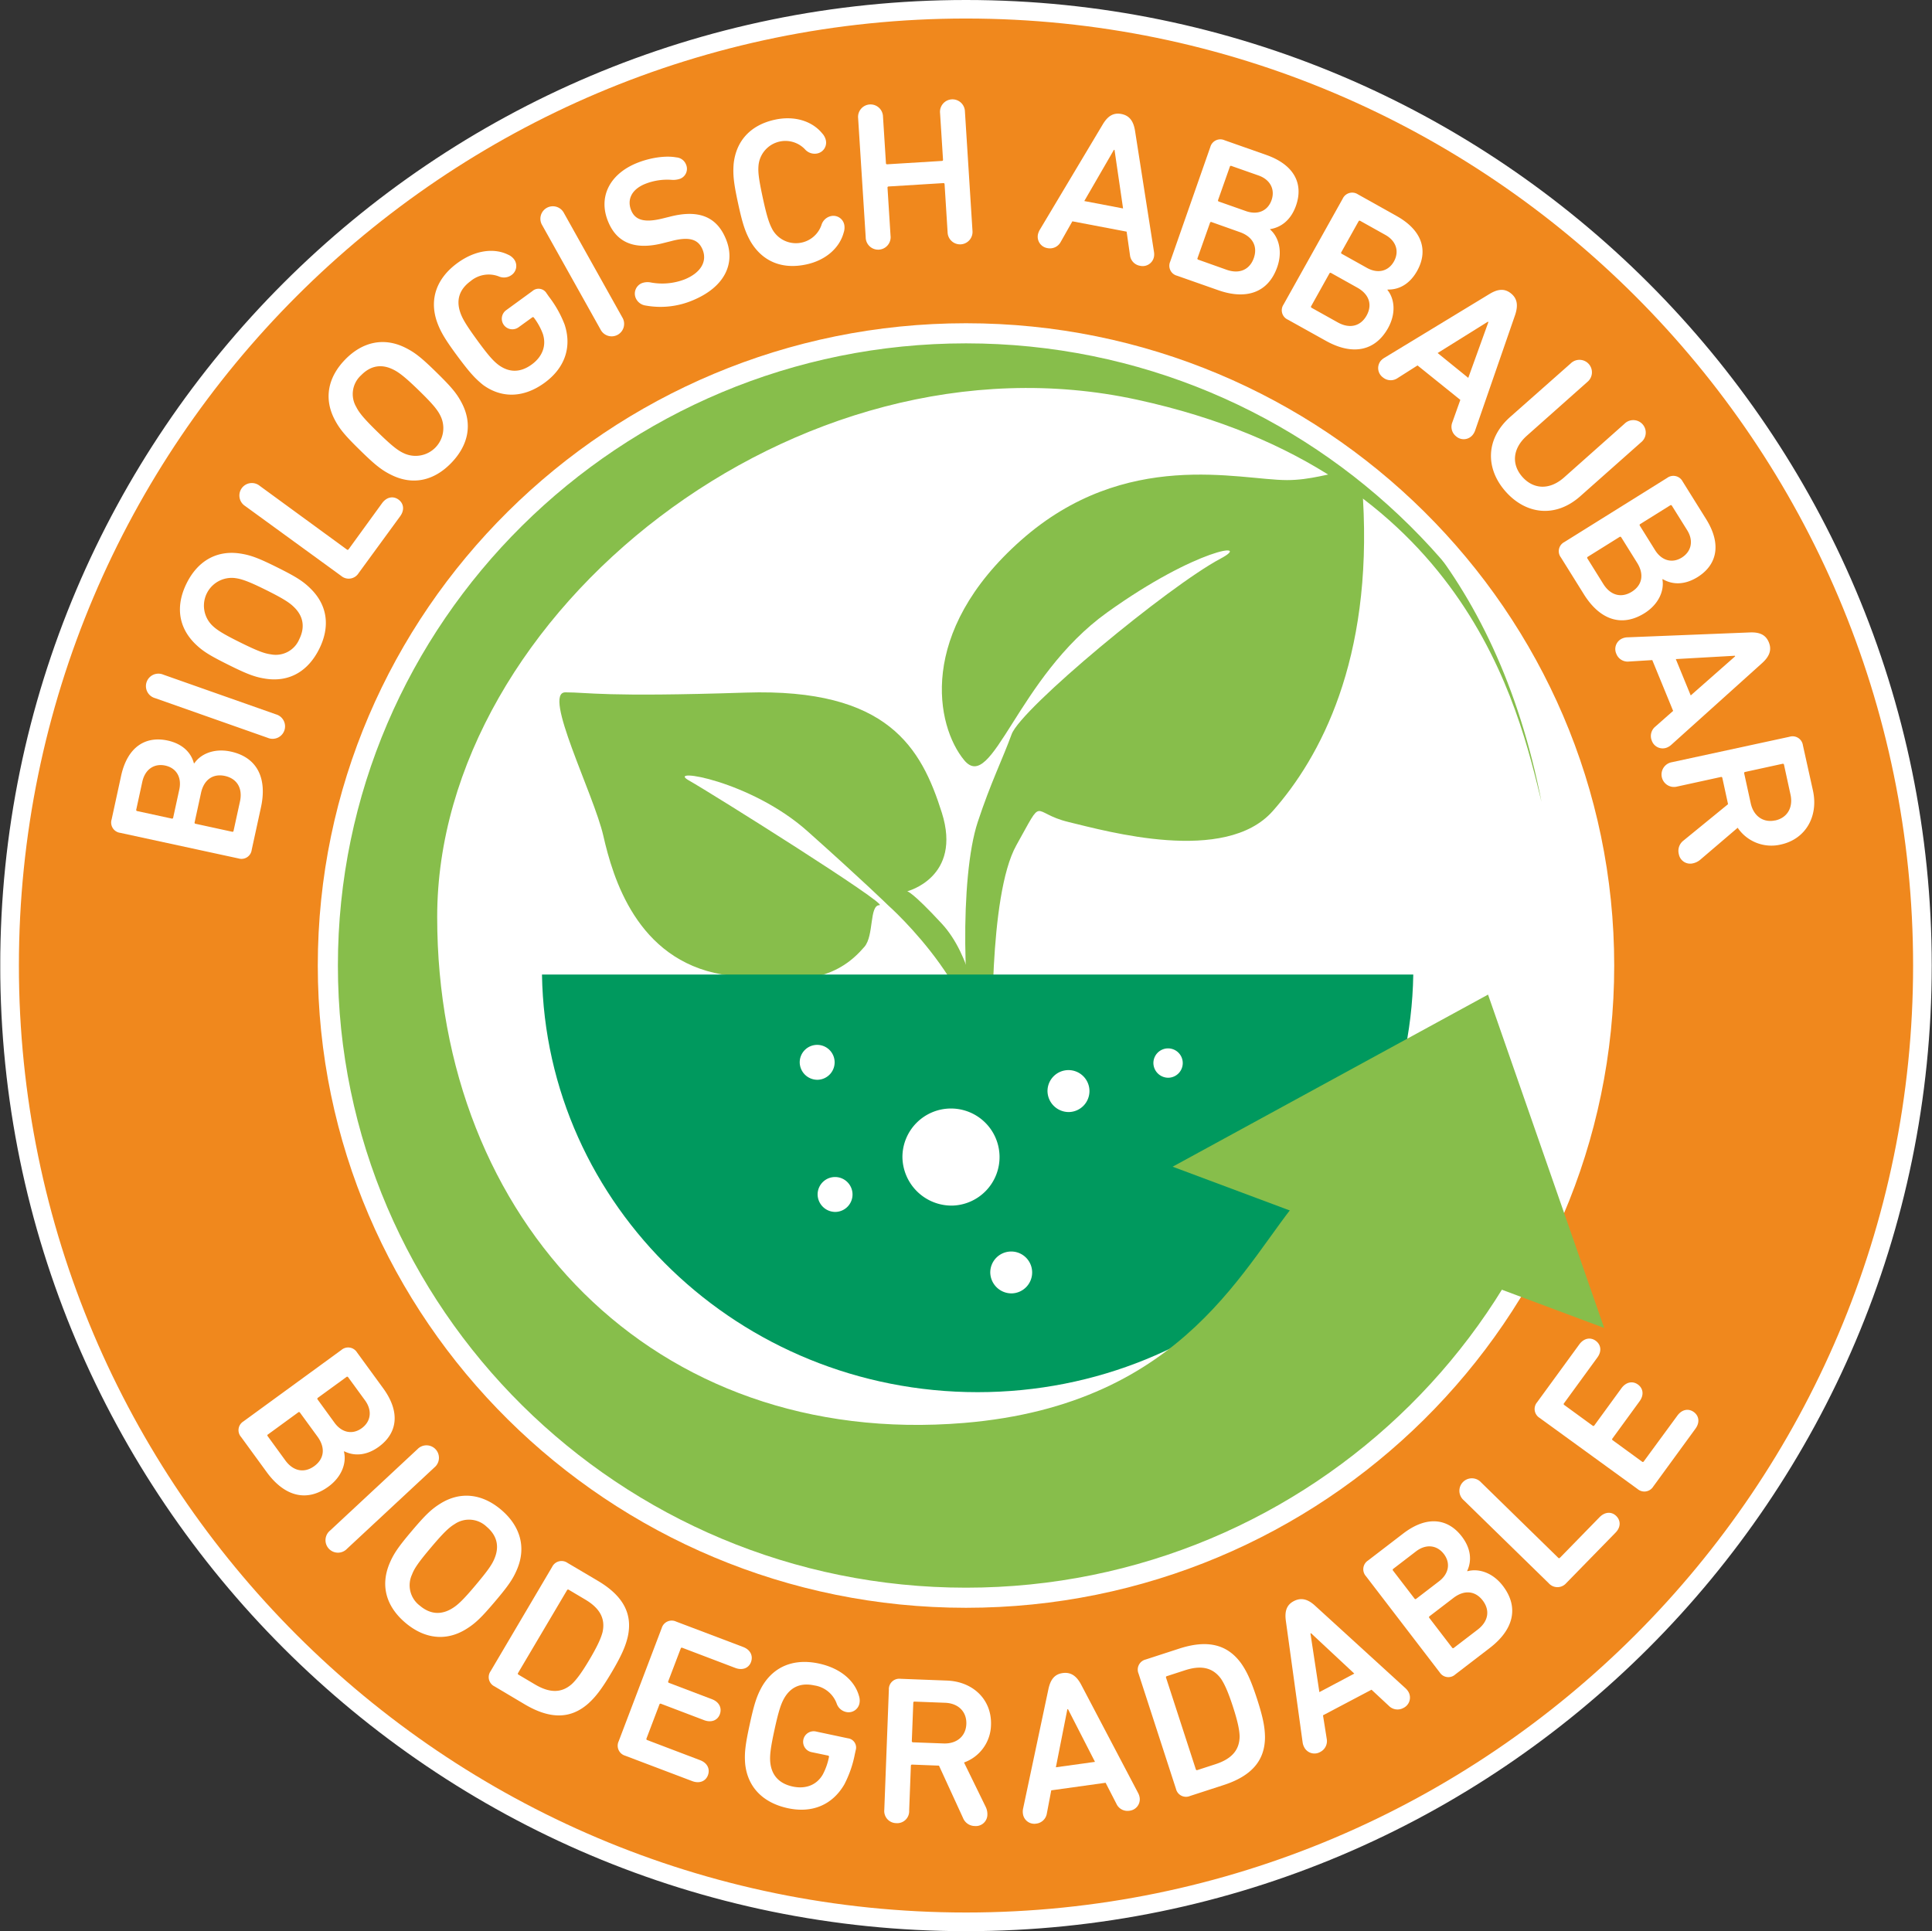 <svg id="Ebene_1" data-name="Ebene 1" xmlns="http://www.w3.org/2000/svg" xmlns:xlink="http://www.w3.org/1999/xlink" viewBox="0 0 576.52 576.37"><rect x="0" y="0" width="576.52" height="576.37" fill="#333333" stroke="none"/><defs><style>.cls-1{fill:none;}.cls-2{clip-path:url(#clip-path);}.cls-3{fill:#f0881d;}.cls-4{fill:#fff;}.cls-5{clip-path:url(#clip-path-4);}.cls-6{fill:#87be4b;}.cls-7{fill:#00995e;}</style><clipPath id="clip-path"><rect class="cls-1" x="0.08" width="576.37" height="576.37"/></clipPath><clipPath id="clip-path-4"><path class="cls-1" d="M97.83,288.15c0,104.23,85.26,188.68,190.43,188.68s190.43-84.45,190.43-188.68S393.43,99.47,288.26,99.47,97.83,184,97.83,288.15"/></clipPath></defs><title>Nobby_Buttons_biologisch abbaubar_randlos</title><g class="cls-2"><path class="cls-3" d="M288.26,573.56c157.62,0,285.4-127.76,285.4-285.41S445.88,2.74,288.26,2.74,2.86,130.54,2.86,288.15s127.78,285.41,285.4,285.41"/></g><g class="cls-2"><path class="cls-4" d="M288.26,576.34C129.35,576.34.07,447.06.07,288.15S129.35,0,288.26,0,576.44,129.24,576.44,288.15,447.17,576.34,288.26,576.34Zm0-570.81C132.42,5.53,5.64,132.31,5.64,288.15S132.42,570.77,288.26,570.77,570.88,444,570.88,288.15,444.1,5.53,288.26,5.53Z"/></g><g class="cls-2"><path class="cls-4" d="M288.26,476.83c105.17,0,190.43-84.45,190.43-188.68S393.43,99.47,288.26,99.47,97.83,184,97.83,288.15s85.26,188.68,190.43,188.68"/></g><g class="cls-5"><path class="cls-6" d="M296.21,312.91s-1.41-45.51,7.09-60.68,4.1-9.66,15.58-6.9,46.75,12.74,60.92-3.28,29.75-45,26.92-93.25c0-13.8-8.5-5.52-22.67-5.52s-48.17-9.65-79.34,17.93-25.41,55.46-17,65.65,15.73-24.75,42.64-44.06,43.58-21.23,33.86-16.08c-15.58,8.28-59.5,44.68-62.33,52.41s-6.22,14.39-10.12,26.2c-5.47,16.55-4.46,56.55,0,71.71"/></g><g class="cls-5"><path class="cls-6" d="M291.76,301.87s-1.78-16.54-10.71-26.2S270.71,266,270.71,266s16.44-4.14,10.34-23.45-16-37.23-58.51-35.85-46.86-.08-53.83-.08,8.5,30.42,11.33,42.83,9.92,36.92,35.42,41.37,35.42,0,42.5-8.27c2.87-3.35,1.42-12.41,4.47-12.41s-49.81-33.25-56.89-37.24,18.42,0,35.42,15.17S265,270.16,265,270.16s32.18,28.46,26.72,53.87"/></g><g class="cls-5"><path class="cls-7" d="M161.73,290.84c1.13,69,58.86,124.64,130,124.64s128.89-55.63,130-124.64Z"/></g><g class="cls-5"><path class="cls-4" d="M284.17,359.8a14.49,14.49,0,1,0-14.88-14.48,14.68,14.68,0,0,0,14.88,14.48"/></g><g class="cls-5"><path class="cls-4" d="M249.32,361.69a5.21,5.21,0,1,0-5.34-5.21,5.29,5.29,0,0,0,5.34,5.21"/></g><g class="cls-5"><path class="cls-6" d="M460,239.33C432.79,99.9,305.32,99.9,278.06,99.9,175.56,99.9,83.7,185.55,83.7,285.32S186.63,483.91,289.13,483.91c89.25,0,138.85-60.14,157.27-93.24,18.86-33.89-21.39-18.09-42.52-47.42,17.63,25.93,6.95-12.05-15.29,13.41-17,19.47-34.29,62.44-100.88,68-92.77,7.68-157.25-60.38-157.25-151S238,97.26,339.27,119.28C437.9,140.71,453.2,211.81,460,239.33"/></g><g class="cls-5"><path class="cls-4" d="M244,322.25a5.21,5.21,0,1,0-5.36-5.21,5.27,5.27,0,0,0,5.36,5.21"/></g><g class="cls-5"><path class="cls-4" d="M319,331.88a6.26,6.26,0,1,0-6.42-6.25,6.34,6.34,0,0,0,6.42,6.25"/></g><g class="cls-5"><path class="cls-4" d="M301.92,386a6.25,6.25,0,1,0-6.42-6.25,6.34,6.34,0,0,0,6.42,6.25"/></g><g class="cls-5"><path class="cls-4" d="M348.68,321.64a4.38,4.38,0,1,0-4.5-4.38,4.44,4.44,0,0,0,4.5,4.38"/></g><g class="cls-2"><path class="cls-4" d="M288.26,479.83c-106.66,0-193.43-86-193.43-191.68S181.6,96.47,288.26,96.47s193.43,86,193.43,191.68S394.92,479.83,288.26,479.83Zm0-377.36c-103.35,0-187.43,83.29-187.43,185.68s84.08,185.68,187.43,185.68,187.43-83.3,187.43-185.68S391.61,102.47,288.26,102.47Z"/></g><polygon class="cls-6" points="444.04 296.83 349.92 348.19 478.69 396.31 444.04 296.83"/><path class="cls-4" d="M101.87,402.89a3.11,3.11,0,0,1,4.67.73l7.79,10.68c5.27,7.23,4.2,13.46-1.29,17.47-3.61,2.63-7.26,2.87-10.31,1.36l-.1.07c.83,3.29-.55,7.49-4.62,10.46-6.51,4.75-13.16,2.9-18.43-4.33l-7.64-10.48a3.06,3.06,0,0,1,.68-4.63Zm-22,25.71,5.26,7.23c2.45,3.36,5.76,3.83,8.66,1.71s3.41-5.37,1-8.73l-5.27-7.22a.34.34,0,0,0-.53-.08l-9,6.57A.32.32,0,0,0,79.87,428.6Zm19.95-4c2.22,3.05,5.43,3.6,8.13,1.63s3.2-5.22,1-8.27l-5.05-6.92a.33.33,0,0,0-.53-.08l-8.5,6.19a.34.34,0,0,0-.08.53Z"/><path class="cls-4" d="M124.59,432.48a3.72,3.72,0,1,1,5.06,5.44L103.57,462.2a3.72,3.72,0,1,1-5.06-5.43Z"/><path class="cls-4" d="M131.45,448.71c6-3.72,12.45-2.91,18.07,1.84s7.54,11,4.87,17.56c-1.22,3-2.65,5.1-6.68,9.85s-5.84,6.52-8.61,8.23c-6,3.72-12.44,2.92-18.12-1.88s-7.48-10.95-4.82-17.51c1.23-3,2.66-5.1,6.69-9.86S128.69,450.42,131.45,448.71ZM147.61,465c1.37-3.37.83-6.63-2.39-9.36a7.6,7.6,0,0,0-9.59-.76c-1.66,1-3.31,2.56-7,6.93s-5,6.27-5.67,8.07a7.6,7.6,0,0,0,2.34,9.33c3.22,2.72,6.53,2.71,9.63.8,1.66-1,3.32-2.56,7-6.94S146.91,466.82,147.61,465Z"/><path class="cls-4" d="M164.77,467.61a3.12,3.12,0,0,1,4.58-1.18l9.05,5.35c7.48,4.43,10.46,9.78,8.93,16.7-.64,2.69-1.7,5.35-4.81,10.61s-4.94,7.48-7,9.34c-5.32,4.68-11.45,4.64-18.93.22l-9-5.35a3.07,3.07,0,0,1-1.21-4.52Zm-10,32.21,4.88,2.89c4.28,2.53,7.85,2.67,11-.13,1.33-1.26,2.88-3.27,5.28-7.33s3.42-6.39,3.88-8.17c.91-4.14-.93-7.21-5.22-9.74l-4.87-2.89a.34.34,0,0,0-.52.14l-14.62,24.72A.33.33,0,0,0,154.8,499.82Z"/><path class="cls-4" d="M197.46,485.88a3.11,3.11,0,0,1,4.31-1.93l20,7.58c2.17.83,3,2.64,2.34,4.47s-2.54,2.6-4.72,1.77l-15.78-6a.33.33,0,0,0-.48.22l-3.72,9.77a.34.34,0,0,0,.22.48l12.84,4.88c2.17.83,3,2.64,2.34,4.47s-2.54,2.6-4.72,1.77l-12.83-4.88a.34.34,0,0,0-.49.22l-3.85,10.13a.34.34,0,0,0,.22.48l15.78,6c2.18.83,3,2.64,2.34,4.46s-2.54,2.61-4.71,1.78l-20-7.58a3.11,3.11,0,0,1-1.93-4.31Z"/><path class="cls-4" d="M223.73,514.59c1.32-6.09,2.11-8.5,3.69-11.31,3.59-6.12,9.69-8.39,17-6.8,6.52,1.42,10.66,5.22,11.89,9.61a4.44,4.44,0,0,1,.15,2.29,3.3,3.3,0,0,1-4,2.54,3.83,3.83,0,0,1-2.8-2.54A8.4,8.4,0,0,0,243,503c-4.25-.93-7.16.64-9,3.84-.94,1.66-1.66,3.77-2.88,9.36s-1.44,7.81-1.27,9.71c.36,3.69,2.42,6.33,6.67,7.26,3.88.84,7.18-.43,9-3.58a18.69,18.69,0,0,0,1.84-5.21.34.34,0,0,0-.29-.45l-4.8-1a3.15,3.15,0,1,1,1.34-6.15l9.41,2a2.78,2.78,0,0,1,2.32,3.59l-.26,1.18a33,33,0,0,1-3.13,9c-3.6,6.18-9.68,8.66-16.94,7.07s-11.93-6.2-12.65-13.25C222.11,523.2,222.4,520.68,223.73,514.59Z"/><path class="cls-4" d="M287.36,542.53l-7.16-15.59-8-.31a.34.34,0,0,0-.39.37l-.51,13.34a3.57,3.57,0,0,1-3.85,3.76,3.62,3.62,0,0,1-3.57-4l1.36-35.87a3.11,3.11,0,0,1,3.47-3.21l13.84.53c7.87.29,13.46,5.74,13.17,13.29A12.15,12.15,0,0,1,287.67,526l6.49,13.29a4.93,4.93,0,0,1,.48,2.28,3.43,3.43,0,0,1-3.72,3.39A3.83,3.83,0,0,1,287.36,542.53Zm1-28c.14-3.71-2.41-6.2-6.32-6.35l-9.12-.35a.33.33,0,0,0-.39.36l-.44,11.39a.35.35,0,0,0,.37.4l9.12.34C285.49,520.46,288.22,518.17,288.36,514.52Z"/><path class="cls-4" d="M305.26,539.94l7.58-35.77c.58-2.76,1.73-4.51,4.28-4.86s4.21,1,5.52,3.49l17,32.34a4.4,4.4,0,0,1,.44,1.34A3.43,3.43,0,0,1,337,540.4a3.61,3.61,0,0,1-3.85-2.07l-3.23-6.28-16.22,2.26-1.32,6.93a3.62,3.62,0,0,1-3.13,3,3.43,3.43,0,0,1-4-2.92A4.67,4.67,0,0,1,305.26,539.94Zm21.49-14.13-8.05-15.72-.19,0-3.43,17.34Z"/><path class="cls-4" d="M339.75,499.47a3.1,3.1,0,0,1,2.14-4.21l10-3.25c8.27-2.68,14.25-1.38,18.44,4.35,1.59,2.26,2.88,4.82,4.77,10.63s2.34,8.64,2.38,11.41c0,7.09-4.09,11.66-12.36,14.34l-10,3.25a3.07,3.07,0,0,1-4.19-2.08Zm17.56,28.79,5.39-1.75c4.73-1.54,7.2-4.13,7.21-8.37-.06-1.83-.54-4.33-2-8.82s-2.54-6.79-3.56-8.31c-2.5-3.42-6-4.07-10.75-2.53l-5.39,1.75a.33.33,0,0,0-.25.47L356.83,528A.34.34,0,0,0,357.31,528.26Z"/><path class="cls-4" d="M388.72,520.06l-5-36.23c-.4-2.78.09-4.82,2.38-6s4.3-.49,6.36,1.41l27,24.65a4.61,4.61,0,0,1,.87,1.11,3.43,3.43,0,0,1-1.56,4.73,3.62,3.62,0,0,1-4.33-.64l-5.17-4.81-14.48,7.64,1.11,7a3.63,3.63,0,0,1-1.92,3.93,3.44,3.44,0,0,1-4.79-1.39A4.39,4.39,0,0,1,388.72,520.06Zm15.41-20.59-12.91-12.05-.17.08L393.71,505Z"/><path class="cls-4" d="M407.61,470.4a3.1,3.1,0,0,1,.62-4.68l10.49-8.05c7.1-5.44,13.35-4.52,17.49.88,2.72,3.55,3.05,7.18,1.61,10.27l.08.1c3.26-.91,7.5.36,10.56,4.36,4.9,6.4,3.21,13.09-3.89,18.53l-10.29,7.9a3.06,3.06,0,0,1-4.64-.57Zm21.8,1.53c3-2.29,3.47-5.51,1.44-8.16s-5.3-3.08-8.3-.78l-6.79,5.21a.34.34,0,0,0-.07.53l6.4,8.34a.33.33,0,0,0,.53.07Zm4.43,19.86,7.1-5.44c3.3-2.53,3.69-5.85,1.51-8.7s-5.45-3.28-8.75-.75l-7.1,5.44a.34.34,0,0,0-.07.53l6.78,8.85A.34.34,0,0,0,433.84,491.79Z"/><path class="cls-4" d="M436.79,447.73a3.72,3.72,0,1,1,5.18-5.32l23,22.48a.34.34,0,0,0,.54,0l11.79-12.08c1.62-1.66,3.62-1.74,5-.37s1.38,3.37-.25,5l-14.65,15a3.47,3.47,0,0,1-5.25.06Z"/><path class="cls-4" d="M459.42,423.15a3.11,3.11,0,0,1-.74-4.66l12.58-17.25c1.38-1.89,3.35-2.24,4.92-1.09s1.85,3.14.47,5l-9.94,13.64a.33.33,0,0,0,.08.52l8.45,6.16a.34.34,0,0,0,.53-.08l8.08-11.09c1.38-1.88,3.35-2.24,4.93-1.09s1.84,3.14.47,5l-8.09,11.1a.33.33,0,0,0,.08.52l8.75,6.38a.33.33,0,0,0,.53-.08l10-13.63c1.37-1.89,3.34-2.24,4.92-1.09s1.85,3.14.47,5l-12.58,17.25a3.11,3.11,0,0,1-4.66.73Z"/><path class="cls-4" d="M35.86,248.55a3.1,3.1,0,0,1-2.55-4l2.81-12.92C38,222.92,43.39,219.58,50,221c4.37.95,7,3.51,7.86,6.8l.13,0c1.9-2.81,5.95-4.57,10.88-3.5,7.87,1.71,10.91,7.92,9,16.66l-2.76,12.67a3.07,3.07,0,0,1-3.91,2.57ZM53.5,235.64c.8-3.7-.92-6.45-4.18-7.16s-6,1.07-6.84,4.76l-1.82,8.37a.34.34,0,0,0,.29.45l10.27,2.23a.34.34,0,0,0,.46-.28Zm16.2,12.29,1.91-8.74c.88-4.06-1-6.84-4.47-7.61s-6.28,1-7.16,5.08l-1.9,8.74a.33.33,0,0,0,.28.45l10.89,2.37A.33.33,0,0,0,69.7,247.93Z"/><path class="cls-4" d="M46.24,208.34a3.72,3.72,0,1,1,2.48-7l33.62,11.85a3.72,3.72,0,1,1-2.47,7Z"/><path class="cls-4" d="M58.2,192.1c-5.05-5-5.8-11.38-2.52-18s8.88-9.94,15.89-8.92c3.22.48,5.58,1.37,11.16,4.15s7.73,4.12,10,6.39c5.06,5,5.81,11.4,2.5,18s-8.85,9.88-15.86,8.85c-3.21-.47-5.58-1.36-11.16-4.14S60.52,194.38,58.2,192.1Zm12-19.57a8.29,8.29,0,0,0-7,14c1.36,1.38,3.28,2.62,8.41,5.16s7.27,3.34,9.19,3.59a7.6,7.6,0,0,0,8.5-4.5c1.87-3.78,1.08-7-1.52-9.55-1.36-1.37-3.28-2.61-8.41-5.16S72.1,172.78,70.18,172.53Z"/><path class="cls-4" d="M73.13,151a3.72,3.72,0,1,1,4.38-6l26,19a.34.34,0,0,0,.53-.09L114,150.19c1.37-1.89,3.35-2.24,4.92-1.09s1.85,3.14.47,5L107,171.06a3.47,3.47,0,0,1-5.19.81Z"/><path class="cls-4" d="M99.86,125.21c-3.28-6.29-2-12.62,3.13-17.9s11.5-6.72,17.86-3.59c2.91,1.43,4.89,3,9.35,7.37s6.09,6.29,7.59,9.17c3.29,6.29,2,12.62-3.17,17.94s-11.45,6.69-17.81,3.55c-2.92-1.43-4.89-3-9.35-7.37S101.37,128.09,99.86,125.21Zm17.42-14.95c-3.27-1.61-6.56-1.3-9.51,1.72a7.58,7.58,0,0,0-1.45,9.5c.87,1.73,2.31,3.49,6.42,7.5s5.89,5.4,7.64,6.23a8.28,8.28,0,0,0,11-11.22c-.86-1.73-2.3-3.49-6.41-7.49S119,111.09,117.28,110.26Z"/><path class="cls-4" d="M136.29,106c-3.67-5-4.95-7.22-6-10.27-2.19-6.74.16-12.82,6.22-17.24,5.39-3.93,11-4.5,15.08-2.5a4.42,4.42,0,0,1,1.81,1.4,3.31,3.31,0,0,1-.78,4.71,3.84,3.84,0,0,1-3.76.4,8.39,8.39,0,0,0-8.42,1.39c-3.51,2.56-4.29,5.77-3.12,9.28.61,1.82,1.71,3.74,5.09,8.38s4.88,6.26,6.41,7.4c3,2.18,6.34,2.39,9.85-.17,3.21-2.34,4.45-5.66,3.32-9.13a18.6,18.6,0,0,0-2.66-4.83.34.34,0,0,0-.53-.08l-4,2.89a3.15,3.15,0,1,1-3.71-5.09l7.78-5.67a2.78,2.78,0,0,1,4.23.66l.7,1a33,33,0,0,1,4.69,8.35c2.23,6.8,0,13-6,17.37s-12.56,4.8-18.31.65C141.65,112.87,140,111,136.29,106Z"/><path class="cls-4" d="M161.79,67.2a3.72,3.72,0,1,1,6.49-3.63l17.4,31.12a3.72,3.72,0,1,1-6.49,3.62Z"/><path class="cls-4" d="M192.7,91.19a3.77,3.77,0,0,1-3-2.26,3.37,3.37,0,0,1,1.8-4.41,4.91,4.91,0,0,1,2.48-.26,18.68,18.68,0,0,0,10.32-.88c4.9-2,6.77-5.42,5.36-8.87-1.17-2.85-3.59-4.11-9.41-2.54l-2.16.54c-8.42,2.21-14,.12-16.65-6.46-2.93-7.17.38-14,8.49-17.35,4.31-1.76,8.93-2.29,11.88-1.73a3.36,3.36,0,0,1,2.89,2.09A3.18,3.18,0,0,1,203,53.33a6.33,6.33,0,0,1-2.37.36,17.85,17.85,0,0,0-8.15,1.21c-4.2,1.72-5.37,4.85-4.13,7.88,1.17,2.86,3.87,3.8,9.42,2.41l2.11-.52c8.55-2.2,14-.06,16.75,6.7,2.88,7-.1,14.25-10.07,18.33A24.75,24.75,0,0,1,192.7,91.19Z"/><path class="cls-4" d="M220.26,60.73c-1.36-6.21-1.57-8.68-1.34-11.76.72-7,5.13-11.69,12.32-13.25,5.85-1.27,11.12.42,14.11,4.09a4.43,4.43,0,0,1,1.08,2,3.3,3.3,0,0,1-2.61,4,3.85,3.85,0,0,1-3.63-1.27,8.06,8.06,0,0,0-13.84,4.81c-.17,1.91,0,3.81,1.29,9.78s2,7.76,2.89,9.42a8.06,8.06,0,0,0,14.59-1.37,3.83,3.83,0,0,1,2.77-2.67,3.31,3.31,0,0,1,4.05,2.6,4.47,4.47,0,0,1-.16,2.23c-1.2,4.58-5.28,8.3-11.13,9.57-7.2,1.57-13.13-.81-16.72-6.92C222.44,69.28,221.61,67,220.26,60.73Z"/><path class="cls-4" d="M256.07,35.26a3.72,3.72,0,1,1,7.42-.47l.88,13.89a.33.33,0,0,0,.4.35l16.28-1a.33.33,0,0,0,.35-.4l-.88-13.89a3.72,3.72,0,1,1,7.42-.47l2.25,35.57a3.72,3.72,0,1,1-7.42.48L281.87,55a.33.33,0,0,0-.4-.35l-16.28,1a.33.33,0,0,0-.35.4l.9,14.27a3.72,3.72,0,1,1-7.41.47Z"/><path class="cls-4" d="M310.23,68.66,329,37.24c1.42-2.42,3.08-3.71,5.62-3.22s3.66,2.3,4.09,5.08l5.65,36.09a4.47,4.47,0,0,1,0,1.41,3.43,3.43,0,0,1-4.17,2.72,3.61,3.61,0,0,1-3-3.19l-1-7L320,66.05l-3.47,6.13a3.63,3.63,0,0,1-3.95,1.87A3.44,3.44,0,0,1,309.72,70,4.85,4.85,0,0,1,310.23,68.66Zm24.9-6.45-2.55-17.48-.19,0L323.56,60Z"/><path class="cls-4" d="M361.17,43.86a3.1,3.1,0,0,1,4.26-2l12.47,4.39c8.44,3,11.09,8.71,8.83,15.13-1.48,4.21-4.35,6.47-7.72,7l0,.11c2.55,2.23,3.79,6.48,2.12,11.23-2.68,7.61-9.21,9.85-17.65,6.87l-12.23-4.3a3.07,3.07,0,0,1-2.06-4.2ZM357.6,77.51l8.43,3c3.93,1.38,6.92-.11,8.11-3.49s-.23-6.36-4.15-7.74l-8.44-3a.33.33,0,0,0-.48.23L357.36,77A.34.34,0,0,0,357.6,77.51ZM371.8,63c3.57,1.26,6.52-.11,7.63-3.25s-.31-6.12-3.88-7.38l-8.08-2.84a.33.33,0,0,0-.48.23l-3.5,9.92a.34.34,0,0,0,.24.48Z"/><path class="cls-4" d="M400.66,59.31A3.12,3.12,0,0,1,405.21,58l11.54,6.46c7.8,4.36,9.44,10.47,6.12,16.4-2.18,3.9-5.39,5.65-8.8,5.55l-.06.11c2.14,2.63,2.64,7,.18,11.42-3.93,7-10.75,8.13-18.55,3.77L384.31,95.4A3.06,3.06,0,0,1,383,90.91Zm-9.25,32.56,7.81,4.36c3.62,2,6.83,1.08,8.58-2.06s.85-6.3-2.78-8.33l-7.8-4.36a.34.34,0,0,0-.52.14l-5.43,9.73A.34.34,0,0,0,391.41,91.87Zm16.48-11.93c3.3,1.84,6.44,1,8.07-1.92s.73-6.08-2.57-7.92l-7.48-4.18a.34.34,0,0,0-.51.14l-5.13,9.18a.33.33,0,0,0,.14.52Z"/><path class="cls-4" d="M413.14,106.77l31.28-19c2.39-1.46,4.46-1.82,6.47-.2S453,91.36,452.12,94l-11.95,34.52a4.47,4.47,0,0,1-.68,1.23,3.43,3.43,0,0,1-5,.45A3.61,3.61,0,0,1,433.4,126l2.37-6.66L423,109.06l-5.95,3.78a3.63,3.63,0,0,1-4.37-.2,3.44,3.44,0,0,1-.62-5A4.66,4.66,0,0,1,413.14,106.77Zm25,6,6-16.63L444,96l-15,9.36Z"/><path class="cls-4" d="M450.63,124.45l18.09-16a3.72,3.72,0,1,1,4.93,5.56l-18,16c-4.43,3.93-4.58,8.69-1.36,12.32s8,4.09,12.44.16l18-16a3.72,3.72,0,1,1,4.93,5.55l-18.09,16.05c-7.43,6.6-16.24,5.41-22.26-1.37S443.19,131.06,450.63,124.45Z"/><path class="cls-4" d="M497.5,142.62a3.11,3.11,0,0,1,4.6,1.06l7,11.22c4.74,7.58,3.23,13.72-2.54,17.33-3.8,2.36-7.45,2.34-10.39.61l-.1.07c.6,3.33-1.08,7.43-5.35,10.1-6.84,4.26-13.34,1.94-18.08-5.65l-6.86-11a3.06,3.06,0,0,1,1-4.57Zm-23.8,24.06,4.73,7.59c2.2,3.52,5.47,4.23,8.51,2.33s3.79-5.11,1.59-8.64l-4.73-7.58a.35.35,0,0,0-.53-.12l-9.45,5.9A.33.33,0,0,0,473.7,166.68Zm20.18-2.5c2,3.2,5.17,4,8,2.21s3.57-5,1.57-8.18l-4.54-7.27a.34.34,0,0,0-.52-.12l-8.92,5.57a.33.33,0,0,0-.12.52Z"/><path class="cls-4" d="M485.52,190.21l36.54-1.46c2.81-.13,4.79.55,5.77,2.94s.06,4.33-2,6.2l-27.16,24.44a4.42,4.42,0,0,1-1.19.75,3.43,3.43,0,0,1-4.56-2,3.62,3.62,0,0,1,1.05-4.24l5.3-4.68L493.05,197l-7,.43a3.61,3.61,0,0,1-3.72-2.29,3.43,3.43,0,0,1,1.85-4.63A4.07,4.07,0,0,1,485.52,190.21Zm19,17.34,13.26-11.68-.07-.17-17.64,1Z"/><path class="cls-4" d="M502.36,250.86,515.66,240l-1.7-7.82a.34.34,0,0,0-.45-.29l-13,2.84a3.72,3.72,0,1,1-1.58-7.26L534,219.88a3.11,3.11,0,0,1,4,2.55l3,13.53c1.67,7.7-2.2,14.47-9.59,16.08a12.15,12.15,0,0,1-12.88-5l-11.25,9.61a5,5,0,0,1-2.09,1,3.44,3.44,0,0,1-4.22-2.76A3.85,3.85,0,0,1,502.36,250.86Zm27.37-6c3.62-.79,5.4-3.88,4.57-7.7l-1.94-8.92a.34.34,0,0,0-.45-.29l-11.14,2.43a.33.33,0,0,0-.29.44l1.95,8.92C523.26,243.54,526.16,245.62,529.73,244.84Z"/></svg>